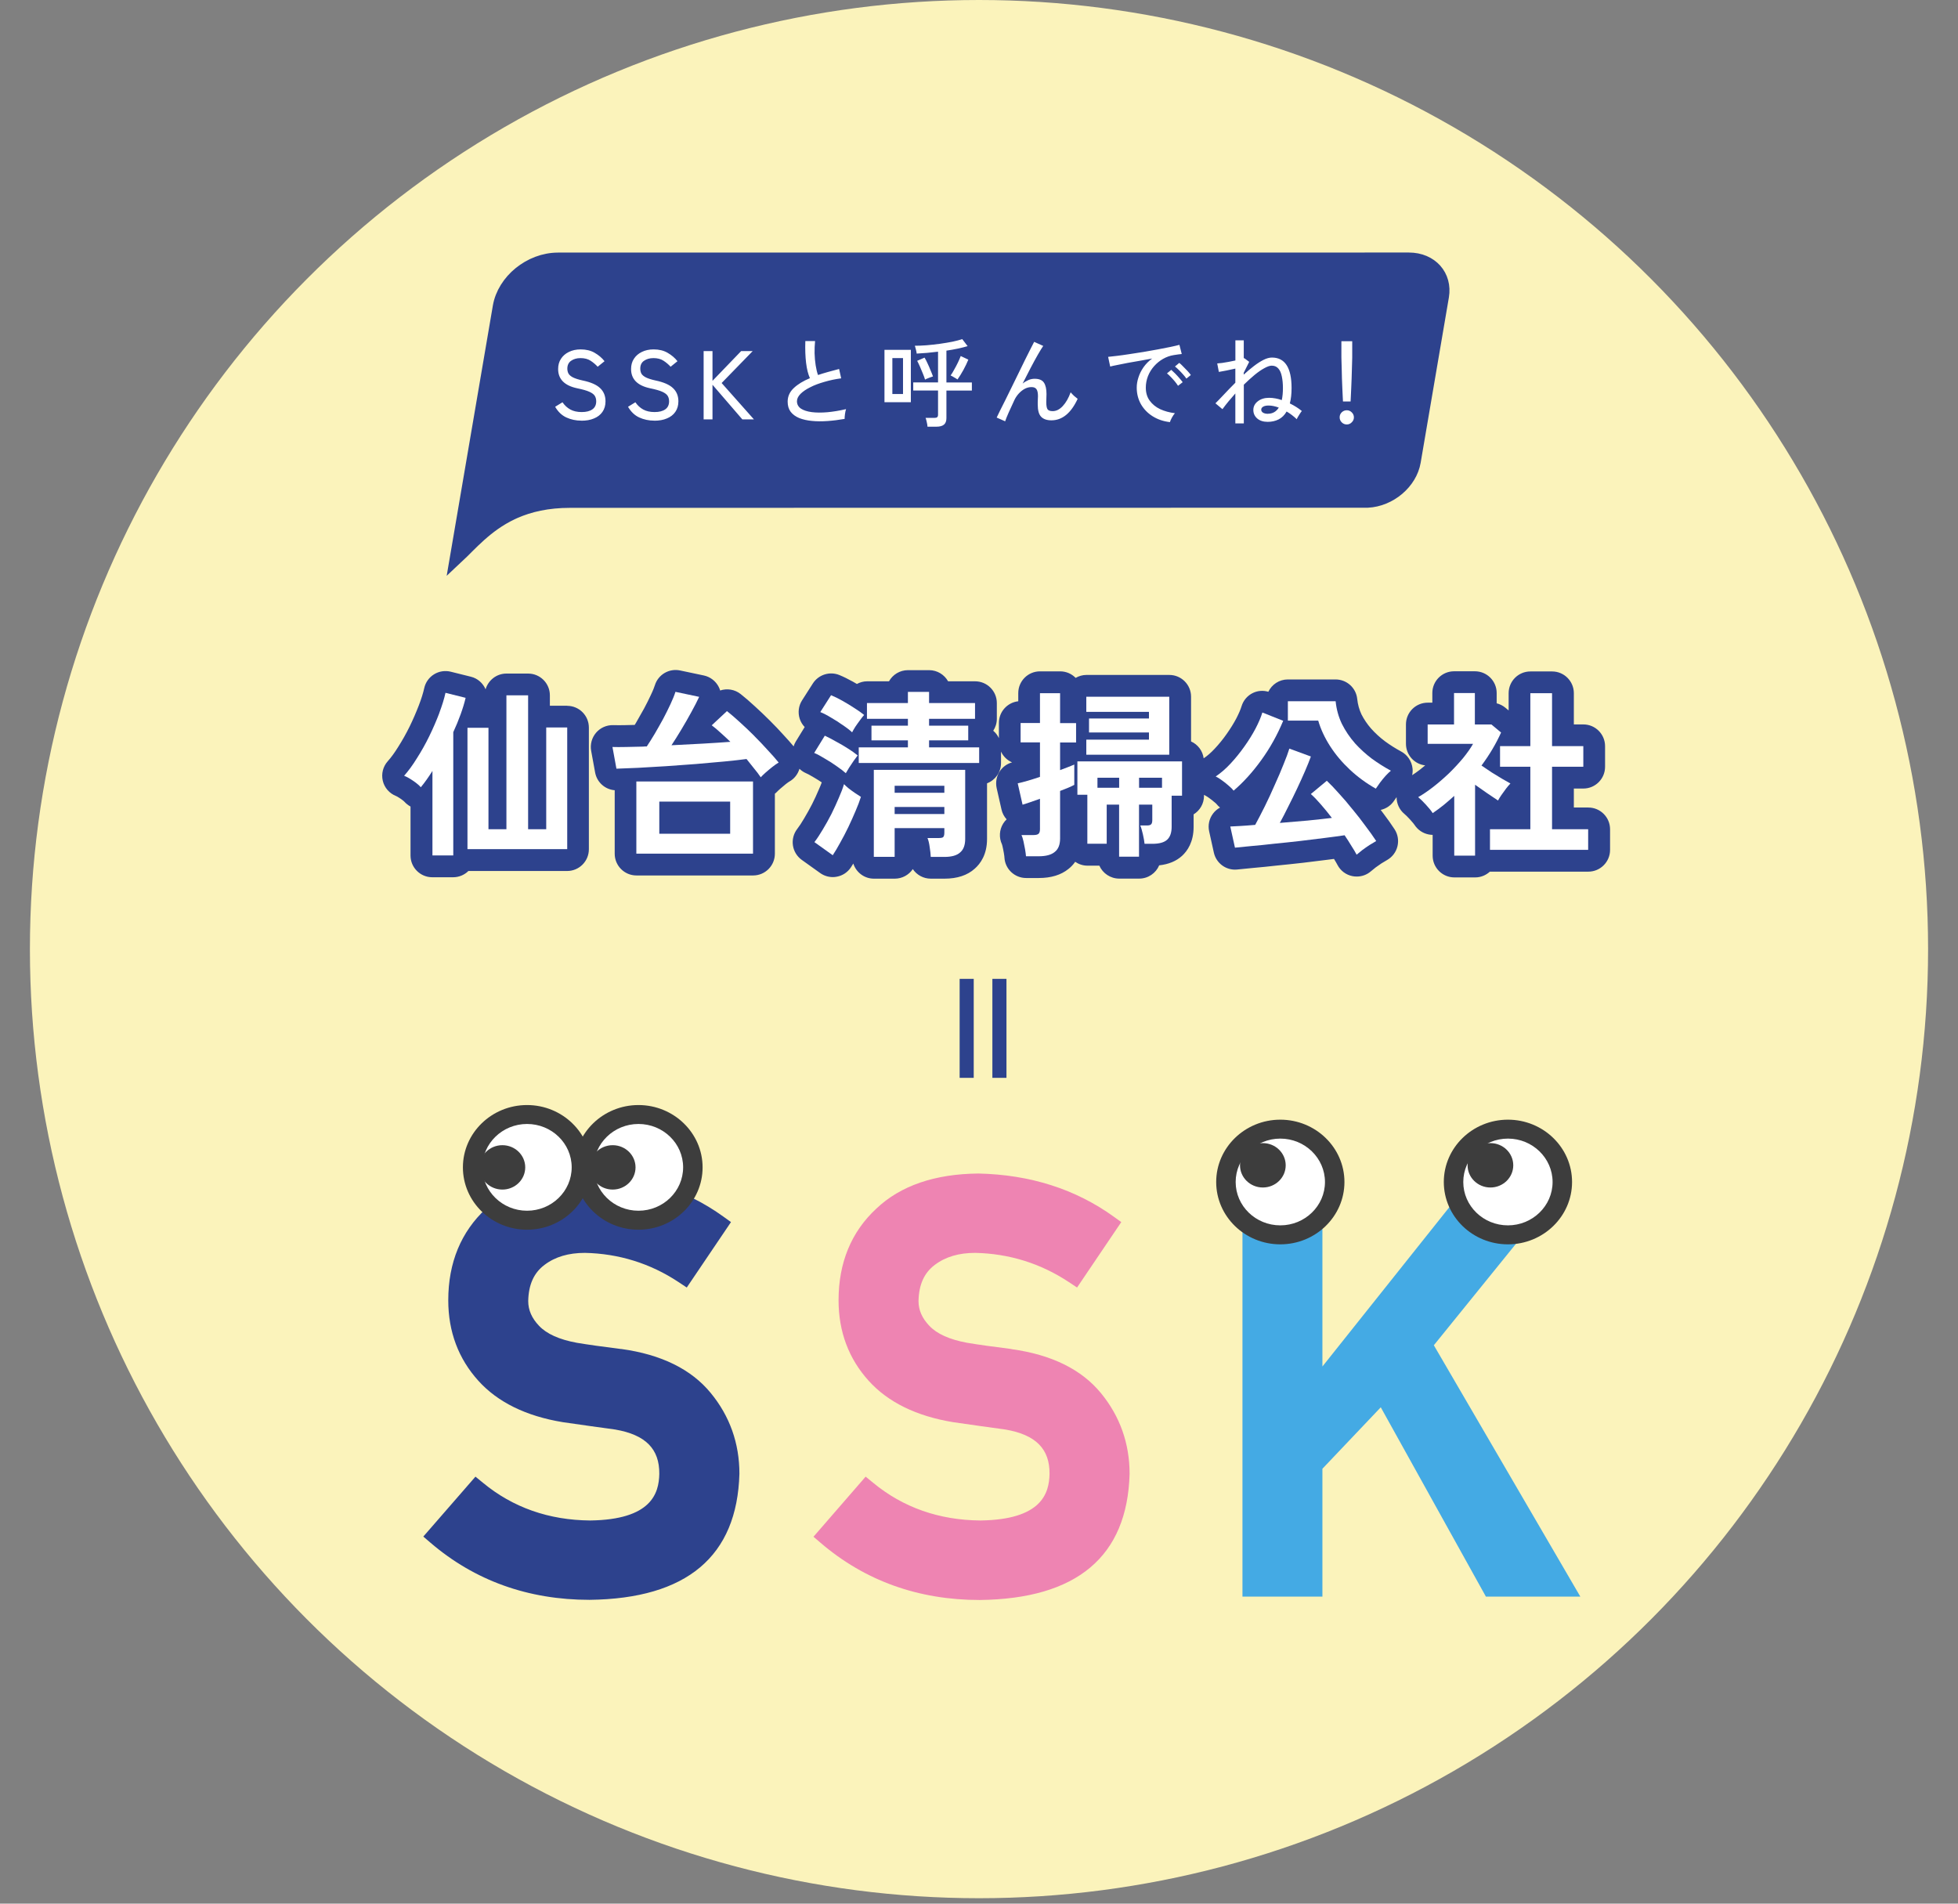 <?xml version="1.0" encoding="UTF-8"?><svg id="a" xmlns="http://www.w3.org/2000/svg" xmlns:xlink="http://www.w3.org/1999/xlink" viewBox="0 0 360 350"><rect x="0" y="0" width="360" height="350" fill="#808080" stroke="none"/><defs><style>.c{fill:none;}.d{fill:#fbf3bb;}.e,.f{fill:#2d428d;}.g{fill:#3d3d3d;}.f{stroke:#2d428d;stroke-width:2.56px;}.h{fill:#ee84b2;}.i{fill:#fff;}.j{fill:#44aae4;}.k{clip-path:url(#b);}</style><clipPath id="b"><rect class="c" x="77.83" y="203.17" width="212.73" height="90.99"/></clipPath></defs><circle class="d" cx="180" cy="174.5" r="174.5"/><g class="k"><path class="e" d="M114.21,248.03c-3.44-.43-6.2-.82-8.16-1.15-3.22-.59-5.55-1.64-6.94-3.12-1.34-1.4-1.99-2.9-1.99-4.55.06-3.01,1.03-5.18,2.99-6.65,1.97-1.49,4.43-2.21,7.43-2.21,6.23.13,12.03,1.93,17.22,5.37l1.51,1,8.13-12.03-1.36-.98c-7.02-5.07-15.37-7.74-24.89-7.95-8.03.07-14.35,2.24-18.78,6.45-4.61,4.27-6.95,9.94-6.95,16.85,0,5.78,1.87,10.75,5.54,14.81,3.55,3.93,8.76,6.49,15.49,7.6,3.53.51,6.78.97,9.67,1.36,5.57.96,8.15,3.56,8.1,8.16-.07,3.6-1.47,8.41-12.7,8.56-7.6-.06-14.23-2.39-19.72-6.93l-1.38-1.13-9.59,11.02,1.32,1.13c8.12,6.96,17.95,10.5,29.25,10.5,17.88-.21,27.14-8,27.55-23.19,0-5.6-1.78-10.6-5.28-14.85-3.58-4.36-9.09-7.07-16.44-8.08h-.01Z"/><path class="h" d="M185.97,248.03c-3.45-.43-6.2-.82-8.16-1.15-3.22-.59-5.55-1.64-6.94-3.12-1.34-1.4-1.99-2.9-1.99-4.55.06-3.01,1.03-5.18,2.99-6.65,1.97-1.49,4.43-2.21,7.43-2.21,6.23.13,12.03,1.93,17.22,5.37l1.51,1,8.13-12.03-1.36-.98c-7.02-5.07-15.37-7.74-24.89-7.95-8.03.07-14.35,2.24-18.78,6.45-4.61,4.27-6.95,9.94-6.95,16.85,0,5.78,1.87,10.75,5.54,14.81,3.55,3.93,8.76,6.49,15.49,7.6,3.53.51,6.78.97,9.66,1.36,5.57.96,8.15,3.56,8.1,8.16-.07,3.6-1.47,8.41-12.7,8.56-7.6-.06-14.23-2.39-19.73-6.93l-1.38-1.13-9.59,11.05,1.32,1.13c8.12,6.96,17.96,10.5,29.25,10.5,17.88-.21,27.14-8,27.55-23.19,0-5.6-1.78-10.6-5.27-14.85-3.58-4.36-9.09-7.07-16.44-8.08v-.02Z"/><path class="j" d="M263.63,247.33l25.07-30.97h-17.77l-27.79,34.88v-34.88h-14.7v77.19h14.7v-23.51l10.73-11.3,19.33,34.81h17.36l-26.93-46.21Z"/><path class="i" d="M96.9,224.35c5.52,0,10-4.35,10-9.72s-4.48-9.72-10-9.72-10,4.35-10,9.72,4.48,9.72,10,9.72Z"/><path class="g" d="M96.9,226.09c-6.51,0-11.79-5.14-11.79-11.46s5.29-11.46,11.79-11.46,11.79,5.14,11.79,11.46-5.29,11.46-11.79,11.46ZM96.9,206.65c-4.52,0-8.21,3.58-8.21,7.97s3.68,7.98,8.21,7.98,8.21-3.58,8.21-7.98-3.68-7.97-8.21-7.97Z"/><path class="i" d="M117.41,224.35c5.52,0,10-4.35,10-9.72s-4.48-9.72-10-9.72-10,4.35-10,9.72,4.48,9.72,10,9.72Z"/><path class="g" d="M117.39,226.09c-6.51,0-11.79-5.14-11.79-11.46s5.3-11.46,11.79-11.46,11.79,5.14,11.79,11.46-5.29,11.46-11.79,11.46ZM117.39,206.65c-4.52,0-8.21,3.58-8.21,7.97s3.68,7.98,8.21,7.98,8.21-3.58,8.21-7.98-3.68-7.97-8.21-7.97Z"/><path class="g" d="M92.37,218.71c2.32,0,4.2-1.83,4.2-4.08s-1.88-4.08-4.2-4.08-4.2,1.83-4.2,4.08,1.88,4.08,4.2,4.08Z"/><path class="g" d="M112.65,218.71c2.32,0,4.2-1.83,4.2-4.08s-1.88-4.08-4.2-4.08-4.2,1.83-4.2,4.08,1.88,4.08,4.2,4.08Z"/><path class="i" d="M235.4,227.04c5.52,0,10-4.35,10-9.72s-4.48-9.72-10-9.72-10,4.35-10,9.72,4.48,9.72,10,9.72Z"/><path class="g" d="M235.4,228.78c-6.51,0-11.79-5.14-11.79-11.46s5.29-11.46,11.79-11.46,11.79,5.14,11.79,11.46-5.29,11.46-11.79,11.46ZM235.4,209.34c-4.52,0-8.21,3.58-8.21,7.98s3.68,7.97,8.21,7.97,8.21-3.58,8.21-7.97-3.68-7.98-8.21-7.98Z"/><path class="g" d="M232.19,218.33c2.32,0,4.2-1.83,4.2-4.08s-1.88-4.08-4.2-4.08-4.2,1.83-4.2,4.08,1.88,4.08,4.2,4.08Z"/><path class="i" d="M277.25,227.04c5.52,0,10-4.35,10-9.72s-4.48-9.72-10-9.72-10,4.35-10,9.72,4.48,9.72,10,9.72Z"/><path class="g" d="M277.25,228.78c-6.51,0-11.79-5.14-11.79-11.46s5.29-11.46,11.79-11.46,11.79,5.14,11.79,11.46-5.29,11.46-11.79,11.46ZM277.25,209.34c-4.52,0-8.21,3.58-8.21,7.98s3.68,7.97,8.21,7.97,8.21-3.58,8.21-7.97-3.68-7.98-8.21-7.98Z"/><path class="g" d="M274.03,218.33c2.32,0,4.2-1.83,4.2-4.08s-1.88-4.08-4.2-4.08-4.2,1.83-4.2,4.08,1.88,4.08,4.2,4.08Z"/></g><path class="e" d="M182.46,198.17v-18.2h2.59v18.2h-2.59ZM179.03,198.17h-2.59v-18.2h2.59v18.2Z"/><path class="f" d="M259.03,47.71c4.1,0,6.73,3.05,6.1,6.77l-5.19,30.4c-.65,3.79-4.39,6.99-8.5,7.19h-.4s-146.22.02-146.22.02c-4.17,0-7.48.78-10.21,1.98l-.54.25c-4.73,2.24-7.66,5.8-10.04,8.02l7.85-45.95c.81-4.72,5.59-8.66,10.71-8.67h0s156.44-.01,156.44-.01h0Z"/><path class="i" d="M106.9,77.34c-1.01,0-1.93-.2-2.78-.59-.84-.39-1.52-1.05-2.05-1.96l1.35-.83c.39.57.87,1.02,1.44,1.33.56.31,1.26.47,2.1.47s1.49-.17,1.96-.5c.47-.33.7-.83.7-1.47,0-.38-.08-.71-.25-.99-.17-.29-.5-.54-1.01-.77-.5-.23-1.26-.44-2.28-.65-2.31-.5-3.46-1.68-3.46-3.53,0-.72.17-1.35.52-1.88.35-.54.83-.96,1.45-1.26.62-.31,1.35-.47,2.17-.47,1,0,1.87.21,2.58.63.73.42,1.33.93,1.81,1.54l-1.26,1.02c-.38-.42-.82-.79-1.31-1.11-.49-.32-1.11-.48-1.85-.48-.69,0-1.27.17-1.74.5-.45.32-.68.8-.68,1.44,0,.33.07.64.22.92.16.26.44.5.84.7.41.2,1,.39,1.78.56,1.48.31,2.55.78,3.19,1.4.66.62.99,1.43.99,2.42,0,.77-.19,1.42-.57,1.96-.37.53-.89.93-1.56,1.2-.66.28-1.42.41-2.3.41ZM120.3,77.34c-1,0-1.93-.2-2.78-.59-.84-.39-1.52-1.05-2.05-1.96l1.35-.83c.39.57.87,1.02,1.44,1.33.56.31,1.26.47,2.1.47s1.49-.17,1.96-.5c.47-.33.7-.83.7-1.47,0-.38-.08-.71-.25-.99-.17-.29-.5-.54-1-.77-.5-.23-1.26-.44-2.28-.65-2.31-.5-3.46-1.68-3.46-3.53,0-.72.17-1.35.52-1.88.35-.54.83-.96,1.45-1.26.62-.31,1.35-.47,2.17-.47,1,0,1.87.21,2.58.63.73.42,1.33.93,1.81,1.54l-1.26,1.02c-.38-.42-.82-.79-1.31-1.11-.49-.32-1.11-.48-1.85-.48-.69,0-1.27.17-1.74.5-.46.32-.68.8-.68,1.44,0,.33.07.64.21.92.16.26.44.5.84.7.41.2,1,.39,1.78.56,1.48.31,2.55.78,3.19,1.4.66.62.99,1.43.99,2.42,0,.77-.19,1.42-.57,1.96-.37.53-.89.93-1.56,1.2-.66.28-1.42.41-2.3.41ZM129.37,77.11v-12.56h1.63v5.47l5.27-5.47h2.12l-5.71,5.87,5.94,6.69h-2.13l-5.49-6.37v6.37h-1.63ZM155.28,77.02c-1.08.19-2.12.32-3.14.39-1.02.07-1.97.07-2.85-.02-.89-.08-1.66-.26-2.33-.52-.67-.28-1.2-.66-1.58-1.15-.37-.49-.56-1.11-.56-1.87,0-.96.37-1.79,1.11-2.49.75-.71,1.75-1.32,2.98-1.83-.32-.72-.56-1.65-.7-2.8-.14-1.16-.19-2.5-.14-4.02h1.79c-.07.71-.1,1.45-.09,2.24.02.78.09,1.52.2,2.22.11.69.25,1.29.43,1.78.6-.2,1.22-.39,1.87-.57.66-.19,1.33-.37,2.01-.54l.38,1.72c-1.08.14-2.1.36-3.09.65-.98.28-1.85.6-2.6.99-.75.37-1.35.78-1.79,1.22-.43.44-.65.89-.65,1.35,0,.56.24,1.01.72,1.35.49.32,1.15.54,1.99.65.85.11,1.81.11,2.89.02,1.09-.1,2.23-.29,3.43-.57-.08.23-.15.53-.2.9-.05.36-.07.66-.07.92ZM170.53,78.44c-.01-.24-.06-.53-.14-.86-.07-.33-.14-.59-.21-.75h1.63c.24,0,.41-.04.5-.13.11-.08.16-.24.16-.47v-4.43h-4.56v-1.49h4.56v-5.65c-.68.08-1.36.16-2.03.22s-1.3.1-1.9.13c-.01-.17-.05-.4-.13-.7-.07-.3-.14-.54-.21-.74.65,0,1.37-.03,2.17-.09.8-.07,1.62-.16,2.44-.27.84-.12,1.62-.25,2.33-.39.72-.16,1.31-.31,1.78-.47l.99,1.29c-.51.16-1.11.3-1.78.45-.67.14-1.38.27-2.12.38v5.85h4.68v1.49h-4.68v5.06c0,.55-.15.95-.45,1.2-.3.25-.76.38-1.38.38h-1.65ZM162.62,73.95v-9.63h4.85v9.63h-4.85ZM164.07,72.44h1.96v-6.6h-1.96v6.6ZM176.05,69.77c-.13-.1-.33-.22-.61-.38-.28-.17-.5-.29-.66-.36.22-.3.44-.66.66-1.08.24-.42.47-.85.68-1.29.21-.44.39-.84.52-1.2l1.4.66c-.24.59-.54,1.22-.91,1.9-.37.67-.73,1.25-1.08,1.74ZM170.08,69.79c-.08-.29-.21-.65-.39-1.08-.17-.43-.35-.86-.54-1.29-.19-.43-.36-.79-.52-1.08l1.36-.59c.18.29.36.63.54,1.04.19.39.37.81.54,1.24.18.42.34.81.47,1.18-.11.04-.26.09-.47.16-.19.07-.38.14-.57.22-.18.07-.32.14-.41.2ZM184.83,77.47l-1.58-.7c.13-.28.33-.69.61-1.26.29-.56.62-1.22.99-1.97.37-.75.77-1.55,1.18-2.4.42-.86.84-1.72,1.26-2.57.42-.86.81-1.67,1.18-2.42.38-.77.72-1.44,1.01-2.01.29-.57.51-1,.66-1.29l1.67.75c-.25.36-.58.9-.99,1.61-.41.72-.86,1.54-1.35,2.48-.48.92-.96,1.87-1.45,2.83.35-.28.71-.49,1.08-.65.37-.16.75-.23,1.13-.23.81,0,1.38.23,1.7.7.32.47.48,1.17.48,2.1,0,.18,0,.42-.02.72-.01.3-.02.54-.02.74,0,.67.08,1.12.23,1.35.17.23.48.34.95.34.66,0,1.27-.31,1.85-.93.59-.63,1.07-1.48,1.45-2.53.17.2.38.42.63.66.26.23.48.41.66.54-1.22,2.63-2.83,3.95-4.83,3.95-.84,0-1.46-.22-1.88-.65-.42-.43-.63-1.18-.63-2.26v-.43c.01-.19.02-.39.02-.59.01-.2.02-.37.02-.5,0-.61-.09-1.04-.27-1.29-.18-.26-.48-.39-.92-.39s-.85.11-1.25.32c-.4.22-.76.51-1.1.88-.32.36-.59.75-.79,1.18-.41.87-.76,1.64-1.06,2.31s-.51,1.21-.65,1.61ZM215.1,77.61c-1.2-.14-2.26-.5-3.18-1.08-.91-.57-1.63-1.32-2.15-2.22-.51-.91-.77-1.93-.77-3.05,0-.6.1-1.21.31-1.85.2-.65.51-1.27.93-1.88.43-.61.96-1.15,1.6-1.61-.74.13-1.49.27-2.26.41-.77.13-1.51.26-2.23.39-.71.13-1.34.26-1.9.38-.56.11-1,.2-1.33.29l-.38-1.78c.39-.04.93-.1,1.61-.18.68-.08,1.45-.19,2.3-.32s1.73-.27,2.64-.41c.91-.16,1.79-.31,2.64-.47.85-.16,1.61-.31,2.3-.45.68-.14,1.22-.27,1.62-.38l.43,1.69c-.15.01-.36.04-.63.07-.25.04-.54.08-.86.13-.68.11-1.33.34-1.96.7-.61.35-1.15.79-1.63,1.33-.48.54-.86,1.15-1.13,1.83-.26.67-.4,1.38-.4,2.12,0,.94.24,1.75.72,2.4.48.66,1.12,1.18,1.92,1.56.81.37,1.72.62,2.71.74-.19.22-.38.49-.56.83-.18.33-.3.61-.36.83ZM218.13,69.61c-.16-.24-.36-.5-.61-.77-.25-.29-.51-.56-.77-.81-.26-.26-.5-.48-.72-.65l.79-.66c.19.14.43.36.7.65.29.28.56.56.82.84.26.29.47.53.61.74l-.82.66ZM216.6,70.94c-.16-.25-.35-.52-.59-.81-.24-.29-.49-.56-.75-.83-.25-.26-.48-.48-.7-.65l.79-.65c.19.16.42.38.7.66.27.28.54.56.79.86.26.3.47.55.61.75l-.84.65ZM227.13,77.85v-5.51c-.42.48-.83.96-1.24,1.44-.4.48-.77.96-1.13,1.45l-1.29-1.08c.36-.35.86-.87,1.51-1.56.65-.69,1.36-1.44,2.15-2.22v-2.6c-.55.12-1.11.24-1.67.36-.56.11-1.02.19-1.36.25l-.3-1.56c.23-.01.53-.04.9-.09.37-.06.77-.13,1.2-.2.43-.08.84-.17,1.24-.25v-3.71h1.54v3.3l.09-.02.91.68-1.01,2.01v.34c.62-.57,1.24-1.09,1.85-1.56.62-.48,1.21-.86,1.78-1.15.57-.29,1.09-.43,1.56-.43,2.4,0,3.61,1.87,3.61,5.6,0,1.1-.11,2.05-.32,2.83.87.43,1.61.9,2.21,1.4-.08.08-.19.23-.32.43-.13.2-.26.41-.38.61-.12.2-.2.36-.23.47-.29-.28-.59-.53-.9-.77-.31-.24-.63-.45-.97-.65-.38.66-.87,1.14-1.47,1.45-.6.3-1.27.45-2.01.45-.81,0-1.46-.21-1.94-.63-.47-.42-.7-.94-.7-1.56s.27-1.16.81-1.58c.54-.43,1.24-.65,2.1-.65.38,0,.76.04,1.15.11.39.07.78.17,1.17.31.14-.63.21-1.38.21-2.22,0-.8-.07-1.51-.2-2.12-.12-.62-.33-1.11-.63-1.45-.3-.36-.71-.54-1.22-.54-.37,0-.83.16-1.38.47-.55.3-1.15.71-1.79,1.24-.63.53-1.29,1.12-1.97,1.79v7.12h-1.54ZM233.11,76.07c.87,0,1.54-.38,2.01-1.13-.66-.25-1.29-.38-1.88-.38-.43,0-.77.07-1.01.22-.23.14-.34.32-.34.54,0,.23.11.41.34.56.23.13.52.2.88.2ZM246.92,73.81c-.01-.22-.03-.54-.05-.99-.02-.44-.05-.94-.07-1.51-.02-.56-.05-1.14-.07-1.74-.01-.6-.02-1.17-.04-1.7-.01-.54-.02-1-.04-1.38-.01-.38-.02-.64-.02-.77v-2.98h1.99v2.98c0,.13,0,.39-.02.77-.01.38-.02.84-.04,1.38-.01.54-.03,1.11-.05,1.7-.02.6-.05,1.18-.07,1.74-.02.56-.05,1.06-.07,1.51-.01.44-.03.77-.05.99h-1.4ZM247.62,78.04c-.36,0-.67-.13-.93-.39-.25-.25-.38-.56-.38-.92s.12-.66.38-.92c.26-.25.57-.38.93-.38s.66.13.91.38c.26.25.4.56.4.92s-.13.66-.4.92c-.25.26-.56.39-.91.39Z"/><path class="e" d="M104.29,129.75h-3.19v-1.91c0-2.21-1.79-4-4-4h-3.99c-1.82,0-3.34,1.23-3.83,2.89-.48-1.11-1.44-2-2.7-2.31l-3.7-.92c-1.05-.26-2.16-.09-3.08.48-.92.57-1.57,1.49-1.8,2.54-.2.9-.53,1.97-.99,3.16-.49,1.27-1.06,2.6-1.7,3.91-.64,1.29-1.33,2.53-2.09,3.72-.66,1.07-1.31,1.96-1.92,2.64-.88.98-1.22,2.32-.92,3.6s1.21,2.32,2.43,2.8c.09.04.36.16.86.51.5.34.66.52.67.53.33.37.72.67,1.14.9v9c0,2.21,1.79,4,4,4h3.83c1.09,0,2.09-.44,2.81-1.15h18.15c2.21,0,4-1.79,4-4v-22.37c0-2.21-1.79-4-4-4Z"/><path class="e" d="M292,148.46h-2.63v-3.48h1.74c2.21,0,4-1.79,4-4v-3.79c0-2.21-1.79-4-4-4h-1.74v-5.74c0-2.21-1.79-4-4-4h-3.99c-2.21,0-4,1.79-4,4v3.17l-.6-.5c-.47-.39-1.01-.66-1.6-.81v-1.89c0-2.21-1.79-4-4-4h-3.83c-2.21,0-4,1.79-4,4v1.77h-.85c-2.21,0-4,1.79-4,4v3.56c0,2.05,1.55,3.75,3.54,3.97-.32.27-.64.53-.96.78-.5.38-.97.72-1.44,1.02.09-.4.12-.82.07-1.24-.14-1.32-.92-2.48-2.09-3.11-1.02-.55-2.04-1.19-2.99-1.89-.92-.69-1.78-1.48-2.54-2.33-.71-.81-1.31-1.71-1.76-2.59-.42-.89-.68-1.83-.79-2.86-.21-2.04-1.93-3.58-3.98-3.58h-8.78c-1.58,0-2.93.92-3.58,2.26-.94-.27-1.94-.21-2.83.22-1.01.48-1.76,1.36-2.09,2.43-.19.62-.52,1.39-.96,2.24-.49.93-1.09,1.89-1.78,2.87-.68.97-1.42,1.88-2.2,2.71-.69.74-1.37,1.33-2.03,1.77,0,0,0,0,0,0-.19-1.39-1.08-2.55-2.32-3.1v-8.23c0-2.21-1.79-4-4-4h-15.25c-.72,0-1.38.21-1.97.54-.73-.74-1.73-1.2-2.85-1.2h-3.7c-2.21,0-4,1.79-4,4v1.5c-2,.22-3.56,1.92-3.56,3.98v2.8c-.25-.53-.6-.99-1.04-1.36.41-.63.66-1.38.66-2.19v-2.9c0-2.21-1.79-4-4-4h-4.96c-.69-1.22-1.99-2.05-3.49-2.05h-3.89c-1.5,0-2.81.83-3.49,2.05h-4.03c-.68,0-1.31.19-1.87.49-.24-.14-.47-.28-.71-.41-.94-.52-1.77-.93-2.51-1.23-1.79-.73-3.84-.07-4.88,1.55l-1.98,3.1c-.65,1.01-.8,2.26-.43,3.4.19.57.5,1.09.91,1.51l-1.64,2.67c-.17.28-.3.58-.39.88-.53-.63-1.12-1.3-1.8-2.03-.8-.89-1.67-1.81-2.59-2.72h0c-.93-.93-1.87-1.82-2.75-2.62-.93-.86-1.81-1.62-2.61-2.25-1.09-.86-2.51-1.07-3.76-.65-.07-.22-.15-.44-.26-.65-.55-1.08-1.56-1.86-2.74-2.11l-4.36-.92c-2.02-.43-4.04.75-4.65,2.73-.1.31-.3.87-.74,1.79-.36.78-.78,1.62-1.23,2.46-.49.89-.99,1.77-1.47,2.6-.09.15-.18.29-.26.43-.59.01-1.15.02-1.68.04-.89.02-1.65.02-2.26,0-1.22-.03-2.37.47-3.16,1.39-.79.92-1.12,2.14-.91,3.33l.73,3.99c.33,1.8,1.82,3.12,3.6,3.26v11.67c0,2.21,1.79,4,4,4h21.45c2.21,0,4-1.79,4-4v-11.03c.13-.11.27-.21.38-.34.05-.06.22-.23.58-.55.34-.3.69-.59,1.06-.89.37-.29.58-.42.65-.46.91-.51,1.55-1.35,1.85-2.34.34.32.73.6,1.17.79.26.11.72.33,1.43.77.04.02.08.05.12.07.48.27.93.57,1.38.87-.15.4-.32.84-.55,1.34-.36.86-.78,1.76-1.23,2.66-.46.89-.94,1.76-1.47,2.64-.44.76-.87,1.41-1.27,1.93-.66.86-.94,1.95-.78,3.02.16,1.07.75,2.03,1.63,2.66l3.37,2.41c.68.49,1.5.75,2.33.75.24,0,.48-.02.72-.07,1.07-.19,2.01-.81,2.61-1.72.14-.22.29-.46.44-.7.52,1.61,2.01,2.78,3.79,2.78h3.83c1.38,0,2.6-.7,3.32-1.76.72,1.07,1.94,1.76,3.32,1.76h2.51c2.34,0,4.21-.62,5.56-1.84,1.05-.92,2.26-2.6,2.26-5.46v-10.23c1.5-.58,2.57-2.02,2.57-3.73v-2.1c.41.88,1.13,1.59,2.03,1.98-.95.26-1.77.87-2.3,1.7-.57.9-.76,1.99-.53,3.04l.89,3.93c.15.68.48,1.3.94,1.8-.24.23-.46.5-.64.79-.71,1.16-.79,2.59-.21,3.82.03.08.05.18.08.29.1.42.18.85.26,1.29.08.47.11.74.11.85.13,2.11,1.88,3.75,3.99,3.75h2.34c2.24,0,4.07-.56,5.43-1.66.42-.33.86-.76,1.25-1.32.64.44,1.42.71,2.26.71h2.18c.62,1.4,2.03,2.38,3.66,2.38h3.66c1.66,0,3.08-1.01,3.68-2.44,1.73-.19,3.14-.77,4.21-1.75.97-.89,2.12-2.53,2.12-5.32v-2.3c1.15-.7,1.91-1.97,1.91-3.41v-.18c.15.1.31.19.48.27,0,0,.14.07.44.29.03.02.05.04.08.06.31.22.61.45.89.7.03.03.06.06.1.08.22.18.31.28.32.3.19.24.4.45.64.64-.49.26-.93.63-1.27,1.08-.72.94-.99,2.14-.73,3.3l.86,3.89c.43,1.96,2.25,3.31,4.26,3.12.76-.07,1.79-.17,3.03-.3,1.31-.11,2.75-.26,4.27-.43,1.58-.16,3.17-.32,4.82-.51l4.55-.56c.4-.05.79-.1,1.16-.15.27.43.48.79.64,1.1.56,1.08,1.58,1.84,2.78,2.07.26.05.51.07.77.07.94,0,1.86-.33,2.58-.95.25-.21.54-.45.9-.73.34-.25.69-.49,1.06-.74.38-.24.72-.44,1.02-.61.96-.54,1.66-1.46,1.92-2.53.26-1.07.07-2.21-.53-3.13-.58-.89-1.29-1.9-2.06-2.91-.16-.22-.33-.44-.49-.65.99-.22,1.9-.82,2.49-1.73.12-.19.27-.4.43-.62,0,1.18.51,2.32,1.43,3.08.18.15.51.45,1.04,1.03.52.56.75.88.84,1.01.59.9,1.52,1.53,2.58,1.74.25.05.49.07.74.08v3.82c0,2.21,1.79,4,4,4h3.83c1.04,0,1.98-.41,2.69-1.06.02,0,.03,0,.05,0h18.05c2.21,0,4-1.79,4-4v-3.79c0-2.21-1.79-4-4-4Z"/><path class="i" d="M153.89,140.91c.7.48,1.24.9,1.62,1.25.13-.24.33-.57.59-.99.29-.44.57-.87.86-1.29.31-.44.55-.77.73-.99-.51-.42-1.11-.85-1.82-1.29-.68-.44-1.4-.86-2.14-1.25-.73-.42-1.42-.78-2.08-1.09l-1.95,3.17c.57.24,1.23.59,1.98,1.06.77.44,1.51.91,2.21,1.42Z"/><path class="i" d="M156.01,144.93c-.37-.31-.65-.56-.83-.76-.22.75-.54,1.6-.96,2.54-.4.95-.85,1.92-1.35,2.94-.51.99-1.03,1.94-1.58,2.84-.53.9-1.04,1.68-1.55,2.34l3.37,2.41c.44-.66.9-1.44,1.39-2.34.51-.9,1-1.85,1.48-2.84.48-1.01.92-1.99,1.32-2.94.42-.97.75-1.84.99-2.61-.29-.18-.64-.41-1.06-.69-.42-.29-.83-.58-1.22-.89Z"/><path class="i" d="M138.68,135.3c-.88-.88-1.76-1.72-2.64-2.51-.86-.79-1.65-1.47-2.38-2.05l-2.8,2.61c.53.4,1.08.86,1.65,1.39.59.53,1.19,1.08,1.78,1.65-1.45.11-3.14.22-5.05.33-1.89.11-3.82.21-5.78.3.57-.86,1.18-1.83,1.82-2.9.66-1.1,1.28-2.18,1.85-3.23.59-1.08,1.07-2,1.42-2.77l-4.36-.92c-.2.64-.51,1.4-.92,2.28-.4.86-.85,1.76-1.35,2.71-.51.92-1.02,1.84-1.55,2.74-.53.88-1.01,1.65-1.45,2.31h-.33c-.11,0-.22.01-.33.03-1.14.02-2.2.04-3.17.07-.97.02-1.79.02-2.48,0l.73,3.99c1.08-.04,2.41-.1,3.99-.16,1.58-.09,3.29-.19,5.12-.3,1.83-.13,3.66-.26,5.51-.4,1.85-.15,3.58-.31,5.18-.46,1.61-.15,2.98-.31,4.12-.46.51.62.98,1.21,1.42,1.78.46.55.86,1.08,1.19,1.58.22-.24.52-.53.89-.86.4-.35.8-.69,1.22-1.02.44-.35.84-.63,1.19-.83-.55-.68-1.22-1.44-2.01-2.28-.77-.86-1.6-1.73-2.48-2.61Z"/><path class="i" d="M155.02,133.35c.7.48,1.25.91,1.65,1.29.13-.26.33-.6.59-1.02.29-.42.58-.84.89-1.25.31-.42.55-.73.73-.92-.42-.35-.99-.76-1.72-1.22-.73-.48-1.49-.95-2.28-1.39s-1.48-.78-2.08-1.02l-1.98,3.1c.57.22,1.23.56,1.98,1.02.77.44,1.51.91,2.21,1.42Z"/><path class="i" d="M117,156.95h21.45v-13.27h-21.45v13.27ZM121.22,147.38h13.03v5.91h-13.03v-5.91Z"/><polygon class="i" points="214.98 128.1 199.73 128.1 199.73 130.88 211.25 130.88 211.25 132.1 200.23 132.1 200.23 134.67 211.25 134.67 211.25 135.99 199.73 135.99 199.73 138.76 214.98 138.76 214.98 128.1"/><path class="i" d="M80.77,131.11c-.53,1.39-1.14,2.8-1.85,4.26-.7,1.43-1.46,2.78-2.28,4.06-.79,1.28-1.57,2.34-2.34,3.2.51.2,1.06.51,1.65.92.62.42,1.09.81,1.42,1.19.68-.81,1.4-1.82,2.14-3v15.54h3.83v-22.67c.51-1.1.96-2.19,1.35-3.27s.7-2.09.92-3.04l-3.7-.92c-.24,1.1-.63,2.34-1.15,3.73Z"/><polygon class="i" points="100.43 152.46 97.1 152.46 97.1 127.84 93.11 127.84 93.11 152.46 89.81 152.46 89.81 133.81 85.95 133.81 85.95 156.12 104.29 156.12 104.29 133.75 100.43 133.75 100.43 152.46"/><path class="i" d="M249.1,136.62c-.95-1.08-1.74-2.26-2.38-3.53-.62-1.3-1-2.68-1.15-4.16h-8.78v3.56h5.58c.46,1.58,1.19,3.15,2.18,4.69s2.2,2.98,3.63,4.32,3.03,2.51,4.78,3.5c.2-.31.45-.67.76-1.09.33-.44.67-.86,1.02-1.25.37-.4.7-.72.99-.96-1.19-.64-2.35-1.38-3.5-2.21-1.14-.86-2.19-1.82-3.14-2.87Z"/><path class="i" d="M276.06,146.16c.29-.42.57-.81.86-1.19.31-.4.57-.7.79-.92-.4-.22-.9-.51-1.52-.86-.62-.37-1.27-.77-1.95-1.19-.66-.44-1.28-.86-1.85-1.25,1.47-1.98,2.67-4,3.6-6.07l-1.78-1.48h-3.04v-5.78h-3.83v5.78h-4.85v3.56h8.35c-.46.81-1.08,1.69-1.85,2.64-.77.92-1.63,1.85-2.57,2.77-.95.9-1.91,1.74-2.9,2.51-.97.75-1.89,1.38-2.77,1.88.4.33.87.79,1.42,1.39s.97,1.11,1.25,1.55c.7-.48,1.39-.99,2.05-1.52.66-.55,1.3-1.1,1.91-1.65v10.99h3.83v-13.04c.73.51,1.46,1.02,2.21,1.55.75.51,1.42.96,2.01,1.35.15-.29.36-.63.63-1.02Z"/><path class="i" d="M248.67,148.8c-.84-1.06-1.67-2.04-2.51-2.94-.81-.92-1.55-1.69-2.21-2.31l-2.94,2.44c.55.48,1.16,1.11,1.82,1.88.68.77,1.36,1.61,2.05,2.51-1.28.15-2.77.32-4.49.49-1.69.15-3.39.3-5.08.43.51-.92,1.02-1.93,1.55-3,.55-1.08,1.09-2.18,1.62-3.3.53-1.12,1.01-2.19,1.45-3.2s.8-1.91,1.09-2.71l-3.96-1.45c-.22.73-.57,1.68-1.06,2.87-.46,1.17-1,2.43-1.62,3.79-.59,1.36-1.21,2.7-1.85,3.99-.64,1.28-1.22,2.4-1.75,3.37-.99.09-1.88.15-2.67.2s-1.43.08-1.91.1l.86,3.89c.75-.07,1.76-.16,3.04-.3,1.28-.11,2.68-.25,4.22-.43,1.56-.15,3.14-.32,4.72-.5,1.61-.2,3.12-.38,4.55-.56,1.43-.18,2.64-.34,3.63-.49.46.68.88,1.33,1.25,1.95.4.62.72,1.15.96,1.62.29-.24.64-.53,1.06-.86.42-.31.86-.62,1.32-.92.46-.29.87-.53,1.22-.73-.53-.81-1.18-1.73-1.95-2.74-.75-1.03-1.55-2.07-2.41-3.1Z"/><polygon class="i" points="285.36 152.46 285.36 140.97 291.11 140.97 291.11 137.18 285.36 137.18 285.36 127.45 281.37 127.45 281.37 137.18 275.8 137.18 275.8 140.97 281.37 140.97 281.37 152.46 273.95 152.46 273.95 156.25 292 156.25 292 152.46 285.36 152.46"/><path class="i" d="M198.11,146.12h1.81v9.01h3.56v-7.19h2.28v9.57h3.66v-9.57h2.44v2.84c0,.4-.08.66-.23.79-.13.13-.39.2-.76.2h-1.22c.18.42.34.97.49,1.65.15.66.25,1.23.3,1.72h1.42c1.28,0,2.19-.25,2.74-.76.55-.51.82-1.3.82-2.38v-5.71h1.91v-6.3h-19.24v6.14ZM209.43,142.99h4.22v1.85h-4.22v-1.85ZM201.78,142.99h3.99v1.85h-3.99v-1.85Z"/><path class="i" d="M194.91,127.45h-3.7v5.48h-3.56v3.56h3.56v6.34c-1.61.55-2.97.95-4.09,1.19l.89,3.93c.31-.09.75-.23,1.32-.43.57-.2,1.2-.42,1.88-.66v5.61c0,.42-.1.7-.3.86-.18.13-.48.2-.92.2h-2.18c.13.26.25.64.36,1.12.11.48.21.98.3,1.49.09.51.14.93.17,1.29h2.34c1.32,0,2.3-.26,2.94-.79.66-.51.99-1.33.99-2.48v-8.74c.55-.22,1.05-.42,1.49-.59.46-.2.84-.37,1.12-.53v-3.73c-.62.26-1.48.6-2.61,1.02v-5.08h2.94v-3.56h-2.94v-5.48Z"/><polygon class="i" points="170.82 136.12 178.02 136.12 178.02 133.42 170.82 133.42 170.82 132.16 179.27 132.16 179.27 129.26 170.82 129.26 170.82 127.21 166.93 127.21 166.93 129.26 159.4 129.26 159.4 132.16 166.93 132.16 166.93 133.42 160.23 133.42 160.23 136.12 166.93 136.12 166.93 137.41 157.89 137.41 157.89 140.28 180.03 140.28 180.03 137.41 170.82 137.41 170.82 136.12"/><path class="i" d="M226.82,145.36c1.78-1.52,3.48-3.39,5.08-5.61,1.61-2.22,2.95-4.63,4.03-7.23l-3.83-1.52c-.26.86-.68,1.84-1.25,2.94-.57,1.08-1.25,2.18-2.05,3.3-.79,1.12-1.64,2.17-2.54,3.14-.9.97-1.82,1.76-2.74,2.38.33.15.7.38,1.12.69.44.31.86.64,1.25.99.4.33.7.64.92.92Z"/><path class="i" d="M160.66,157.54h3.83v-5.28h9.14v.83c0,.42-.08.69-.23.83-.13.11-.42.16-.86.16h-2.01c.18.42.31.97.4,1.65.11.7.18,1.31.2,1.82h2.51c1.34,0,2.31-.28,2.9-.83.62-.53.92-1.35.92-2.48v-12.7h-16.8v16.01ZM164.49,144.47h9.14v1.29h-9.14v-1.29ZM164.49,148.37h9.14v1.29h-9.14v-1.29Z"/></svg>